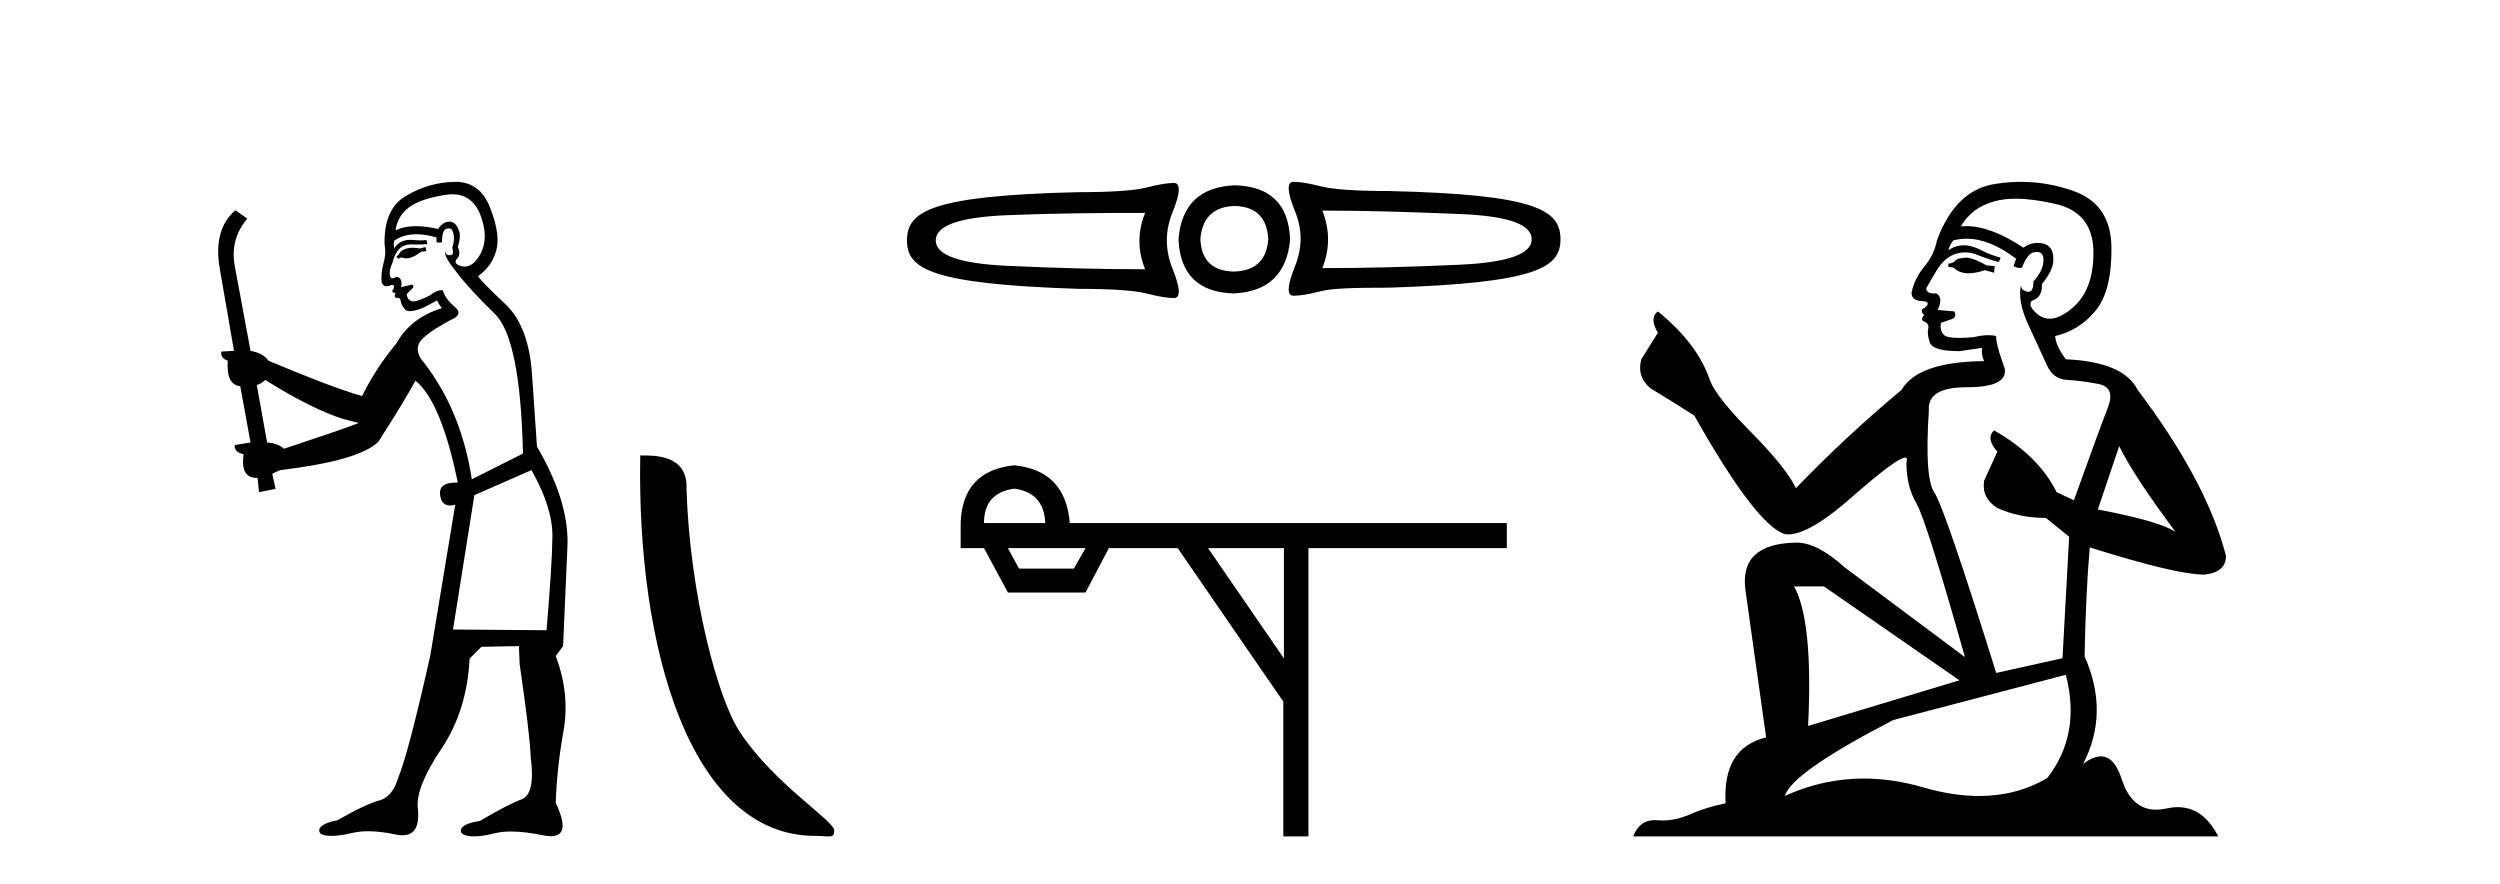 <?xml version='1.0' encoding='UTF-8' standalone='yes'?><svg xmlns='http://www.w3.org/2000/svg' xmlns:xlink='http://www.w3.org/1999/xlink' width='116.0' height='41.0' ><path d='M 19.739 11.461 L 19.483 11.53 Q 19.304 11.495 19.15 11.495 Q 18.996 11.495 18.868 11.53 Q 18.612 11.615 18.56 11.717 Q 18.509 11.82 18.39 11.905 L 18.475 12.008 L 18.612 11.94 Q 18.719 11.988 18.84 11.988 Q 19.144 11.988 19.534 11.683 L 19.79 11.649 L 19.739 11.461 ZM 20.988 9.016 Q 21.911 9.016 22.284 9.958 Q 22.694 11.017 22.301 11.769 Q 21.973 12.37 21.558 12.37 Q 21.454 12.37 21.345 12.332 Q 21.054 12.23 21.174 12.042 Q 21.413 11.82 21.242 11.461 Q 21.413 10.915 21.277 10.658 Q 21.139 10.283 20.855 10.283 Q 20.751 10.283 20.627 10.334 Q 20.405 10.47 20.337 10.624 Q 19.764 10.494 19.307 10.494 Q 18.743 10.494 18.356 10.693 Q 18.441 10.009 19.005 9.599 Q 19.568 9.206 20.713 9.036 Q 20.856 9.016 20.988 9.016 ZM 12.309 17.628 Q 14.427 18.96 15.913 19.438 L 16.647 19.626 Q 15.913 19.917 13.18 20.822 Q 12.889 20.566 12.394 20.532 L 11.916 17.867 Q 12.138 17.799 12.309 17.628 ZM 20.827 10.595 Q 20.971 10.595 21.02 10.778 Q 21.123 11.068 20.986 11.495 Q 21.089 11.82 20.901 11.837 Q 20.869 11.842 20.842 11.842 Q 20.69 11.842 20.662 11.683 L 20.662 11.683 Q 20.576 11.871 21.191 12.64 Q 21.789 13.426 22.968 14.57 Q 24.146 15.732 24.266 21.044 L 21.891 22.24 Q 21.413 19.08 19.671 16.825 Q 19.244 16.347 19.449 15.92 Q 19.671 15.51 20.918 14.843 Q 21.533 14.587 21.089 14.228 Q 20.662 13.87 20.542 13.46 Q 20.252 13.46 19.927 13.716 Q 19.391 13.984 19.169 13.984 Q 19.123 13.984 19.09 13.972 Q 18.902 13.904 18.868 13.648 L 19.124 13.391 Q 19.244 13.289 19.124 13.204 L 18.612 13.323 Q 18.697 12.879 18.39 12.845 Q 18.282 12.914 18.212 12.914 Q 18.127 12.914 18.099 12.811 Q 18.031 12.589 18.219 12.162 Q 18.321 11.752 18.543 11.53 Q 18.748 11.34 19.07 11.34 Q 19.097 11.34 19.124 11.342 Q 19.244 11.347 19.361 11.347 Q 19.597 11.347 19.825 11.325 L 19.79 11.137 Q 19.662 11.154 19.513 11.154 Q 19.363 11.154 19.193 11.137 Q 19.113 11.128 19.039 11.128 Q 18.54 11.128 18.287 11.53 Q 18.253 11.273 18.287 11.171 Q 18.719 10.869 19.323 10.869 Q 19.745 10.869 20.252 11.017 L 20.252 11.239 Q 20.328 11.256 20.393 11.256 Q 20.457 11.256 20.508 11.239 Q 20.508 10.693 20.696 10.624 Q 20.769 10.595 20.827 10.595 ZM 24.659 21.813 Q 25.649 23.555 25.632 24.905 Q 25.615 26.254 25.359 29.243 L 21.02 29.209 L 22.011 22.974 L 24.659 21.813 ZM 21.135 8.437 Q 21.103 8.437 21.072 8.438 Q 19.893 8.472 18.902 9.053 Q 17.809 9.633 17.843 11.325 Q 17.928 11.786 17.792 12.23 Q 17.672 12.657 17.706 13.101 Q 17.78 13.284 17.94 13.284 Q 18.004 13.284 18.082 13.255 Q 18.162 13.22 18.21 13.22 Q 18.326 13.22 18.253 13.426 Q 18.185 13.46 18.219 13.545 Q 18.242 13.591 18.295 13.591 Q 18.321 13.591 18.356 13.579 L 18.356 13.579 Q 18.259 13.82 18.404 13.82 Q 18.413 13.82 18.424 13.819 Q 18.438 13.817 18.451 13.817 Q 18.579 13.817 18.595 13.972 Q 18.612 14.16 18.8 14.365 Q 18.873 14.439 19.024 14.439 Q 19.256 14.439 19.671 14.263 L 20.286 13.938 Q 20.337 14.092 20.508 14.297 Q 19.056 14.741 18.39 15.937 Q 17.416 17.115 16.801 18.379 Q 15.332 17.952 12.462 16.74 Q 12.206 16.381 11.625 16.278 L 10.891 12.332 Q 10.669 11.102 11.472 10.146 L 10.925 9.753 Q 9.866 10.658 10.207 12.52 L 10.857 16.278 L 10.276 16.312 Q 10.207 16.603 10.566 16.74 Q 10.498 17.867 11.147 17.918 L 11.625 20.532 Q 11.249 20.6 10.891 20.651 Q 10.857 20.976 11.301 21.078 Q 11.151 22.173 11.903 22.173 Q 11.926 22.173 11.95 22.172 L 12.018 22.838 L 12.787 22.684 L 12.633 21.984 Q 12.821 21.881 13.009 21.813 Q 16.681 21.369 17.553 20.498 Q 18.731 18.67 19.278 17.662 Q 20.474 18.636 21.242 22.394 Q 21.195 22.392 21.15 22.392 Q 20.342 22.392 20.422 22.974 Q 20.489 23.456 20.88 23.456 Q 20.989 23.456 21.123 23.419 L 21.123 23.419 L 19.961 30.439 Q 18.936 35 18.475 36.093 Q 18.219 36.964 17.621 37.135 Q 17.006 37.289 15.657 38.058 Q 14.905 38.211 14.82 38.468 Q 14.751 38.724 15.178 38.775 Q 15.266 38.786 15.372 38.786 Q 15.76 38.786 16.391 38.639 Q 16.712 38.57 17.094 38.57 Q 17.665 38.57 18.373 38.724 Q 18.535 38.756 18.672 38.756 Q 19.543 38.756 19.38 37.443 Q 19.312 36.486 20.491 34.727 Q 21.669 32.967 21.789 30.559 L 22.336 30.012 L 24.078 29.978 L 24.112 30.815 Q 24.59 34.095 24.625 35.137 Q 24.847 36.828 24.215 37.084 Q 23.565 37.323 22.267 38.092 Q 21.499 38.211 21.396 38.468 Q 21.311 38.724 21.755 38.792 Q 21.862 38.809 21.992 38.809 Q 22.383 38.809 22.985 38.656 Q 23.3 38.582 23.71 38.582 Q 24.345 38.582 25.205 38.758 Q 25.405 38.799 25.561 38.799 Q 26.521 38.799 25.786 37.255 Q 25.837 35.649 26.145 33.924 Q 26.452 32.199 25.786 30.439 L 26.128 29.978 L 26.333 25.263 Q 26.384 23.231 24.915 20.72 Q 24.847 19.797 24.693 17.474 Q 24.556 15.134 23.429 14.092 Q 22.301 13.033 22.182 12.811 Q 22.814 12.367 23.019 11.649 Q 23.241 10.915 22.746 9.651 Q 22.28 8.437 21.135 8.437 Z' style='fill:#000000;stroke:none' /><path d='M 37.824 38.785 C 38.478 38.785 38.709 38.932 38.709 38.539 C 38.709 38.071 35.963 36.418 34.355 34.004 C 33.324 32.504 32.007 27.607 31.854 22.695 C 31.93 21.083 30.349 21.132 29.708 21.132 C 29.538 30.016 32.012 38.785 37.824 38.785 Z' style='fill:#000000;stroke:none' /><path d='M 60.021 8.437 C 60.021 8.437 60.021 8.437 60.021 8.437 L 60.021 8.437 C 60.021 8.437 60.021 8.437 60.021 8.437 ZM 61.356 9.771 C 63.417 9.771 65.552 9.84 67.762 9.932 C 69.983 10.023 71.072 10.411 71.072 11.106 C 71.072 11.778 69.983 12.178 67.762 12.281 C 65.552 12.383 63.417 12.441 61.356 12.441 C 61.709 11.564 61.709 10.648 61.356 9.771 ZM 53.134 9.878 C 52.781 10.755 52.781 11.617 53.134 12.494 C 51.073 12.494 48.938 12.436 46.728 12.334 C 44.507 12.231 43.418 11.831 43.418 11.159 C 43.418 10.465 44.507 10.076 46.728 9.985 C 48.938 9.894 51.073 9.878 53.134 9.878 ZM 57.298 9.558 C 58.289 9.581 58.801 10.115 58.847 11.106 C 58.778 12.074 58.236 12.578 57.245 12.601 C 56.254 12.578 55.743 12.074 55.697 11.106 C 55.765 10.115 56.308 9.581 57.298 9.558 ZM 57.298 8.597 C 55.693 8.665 54.808 9.489 54.683 11.106 C 54.751 12.723 55.605 13.57 57.245 13.615 C 58.84 13.547 59.724 12.7 59.861 11.106 C 59.793 9.466 58.938 8.643 57.298 8.597 ZM 60.021 8.437 C 59.702 8.437 59.721 8.894 60.075 9.771 C 60.439 10.648 60.439 11.499 60.075 12.387 C 59.721 13.276 59.702 13.722 60.021 13.722 C 60.351 13.722 60.767 13.645 61.302 13.508 C 61.849 13.372 62.903 13.348 64.452 13.348 C 71.326 13.127 72.406 12.416 72.406 11.106 C 72.406 9.762 71.344 9.023 64.452 8.864 C 62.903 8.864 61.849 8.787 61.302 8.65 C 60.767 8.514 60.351 8.437 60.021 8.437 ZM 54.469 8.49 C 54.139 8.49 53.723 8.567 53.188 8.704 C 52.641 8.84 51.587 8.917 50.038 8.917 C 43.146 9.077 42.084 9.816 42.084 11.159 C 42.084 12.469 43.165 13.181 50.038 13.402 C 51.587 13.402 52.641 13.478 53.188 13.615 C 53.723 13.752 54.139 13.829 54.469 13.829 C 54.788 13.829 54.769 13.382 54.416 12.494 C 54.051 11.606 54.051 10.702 54.416 9.825 C 54.769 8.948 54.788 8.49 54.469 8.49 Z' style='fill:#000000;stroke:none' /><path d='M 47.065 22.673 Q 48.446 22.862 48.5 24.27 L 45.657 24.27 Q 45.657 22.862 47.065 22.673 ZM 50.368 25.434 L 49.827 26.382 L 47.281 26.382 L 46.767 25.434 ZM 59.574 25.434 L 59.574 30.551 L 56.054 25.434 ZM 47.065 21.59 Q 44.655 21.833 44.574 24.27 L 44.574 25.434 L 45.657 25.434 L 46.767 27.492 L 50.368 27.492 L 51.451 25.434 L 54.646 25.434 L 59.546 32.555 L 59.546 38.809 L 60.711 38.809 L 60.711 25.434 L 69.916 25.434 L 69.916 24.27 L 49.637 24.27 Q 49.447 21.833 47.065 21.59 Z' style='fill:#000000;stroke:none' /><path d='M 91.293 11.955 Q 90.866 11.955 90.729 12.091 Q 90.609 12.228 90.404 12.228 L 90.404 12.382 L 90.643 12.416 Q 90.908 12.681 91.348 12.681 Q 91.674 12.681 92.096 12.535 L 92.523 12.655 L 92.557 12.348 L 92.181 12.313 Q 91.634 12.006 91.293 11.955 ZM 93.53 9.22 Q 94.318 9.22 95.358 9.46 Q 97.118 9.853 97.135 11.681 Q 97.152 13.492 96.11 14.329 Q 95.559 14.788 95.107 14.788 Q 94.718 14.788 94.402 14.449 Q 94.094 14.141 94.282 13.953 Q 94.778 13.8 94.743 13.185 Q 95.273 12.535 95.273 12.074 Q 95.306 11.27 94.534 11.27 Q 94.503 11.27 94.47 11.271 Q 94.128 11.305 93.889 11.493 Q 92.378 10.491 91.228 10.491 Q 91.105 10.491 90.985 10.503 L 90.985 10.503 Q 91.481 9.631 92.54 9.341 Q 92.972 9.22 93.53 9.22 ZM 98.331 20.701 Q 98.997 22.068 100.945 24.682 Q 100.21 24.186 97.34 23.639 L 98.331 20.701 ZM 91.247 11.076 Q 92.325 11.076 93.548 12.006 L 93.428 12.348 Q 93.572 12.431 93.707 12.431 Q 93.765 12.431 93.821 12.416 Q 94.094 11.698 94.436 11.698 Q 94.477 11.693 94.513 11.693 Q 94.842 11.693 94.812 12.108 Q 94.812 12.535 94.35 13.065 Q 94.35 13.538 94.12 13.538 Q 94.085 13.538 94.043 13.526 Q 93.736 13.458 93.787 13.185 L 93.787 13.185 Q 93.582 13.953 94.145 15.132 Q 94.692 16.328 94.983 16.96 Q 95.273 17.592 95.905 17.626 Q 96.537 17.66 97.357 17.814 Q 98.177 17.968 97.801 18.925 Q 97.425 19.881 96.23 23.212 L 95.427 22.837 Q 94.59 21.145 92.523 19.967 L 92.523 19.967 Q 92.13 20.342 92.676 20.957 L 92.061 22.307 Q 91.942 23.11 92.676 23.571 Q 93.701 24.032 94.931 24.032 L 96.008 24.904 L 95.7 30.541 L 92.625 31.224 Q 90.216 23.52 89.755 22.854 Q 89.294 22.187 89.499 19.044 Q 89.413 17.968 91.258 17.968 Q 93.172 17.968 93.018 17.097 L 92.779 16.396 Q 92.591 15.747 92.625 15.593 Q 92.475 15.552 92.275 15.552 Q 91.976 15.552 91.566 15.645 Q 91.179 15.679 90.898 15.679 Q 90.336 15.679 90.199 15.542 Q 89.994 15.337 90.063 14.978 L 90.609 14.79 Q 90.797 14.688 90.678 14.449 L 89.909 14.38 Q 90.182 13.8 89.841 13.612 Q 89.789 13.615 89.744 13.615 Q 89.379 13.615 89.379 13.373 Q 89.499 13.15 89.858 12.553 Q 90.216 11.955 90.729 11.784 Q 90.959 11.71 91.186 11.71 Q 91.481 11.71 91.771 11.835 Q 92.283 12.04 92.745 12.16 L 92.83 11.955 Q 92.403 11.852 91.942 11.613 Q 91.498 11.382 91.113 11.382 Q 90.729 11.382 90.404 11.613 Q 90.49 11.305 90.643 11.152 Q 90.94 11.076 91.247 11.076 ZM 84.63 27.21 L 90.917 31.566 L 83.896 33.684 Q 84.135 28.816 83.246 27.21 ZM 95.854 31.31 Q 96.571 34.06 95 36.093 Q 93.592 36.934 91.83 36.934 Q 90.62 36.934 89.243 36.537 Q 87.831 36.124 86.479 36.124 Q 84.591 36.124 82.819 36.93 Q 83.127 35.854 87.842 33.411 L 95.854 31.31 ZM 93.775 8.437 Q 93.228 8.437 92.676 8.521 Q 90.763 8.743 89.875 11.152 Q 89.755 11.801 89.294 12.365 Q 88.833 12.911 88.696 13.578 Q 88.696 13.953 89.174 13.97 Q 89.653 13.988 89.294 14.295 Q 89.14 14.329 89.174 14.449 Q 89.191 14.568 89.294 14.603 Q 89.072 14.842 89.294 14.927 Q 89.533 15.03 89.465 15.269 Q 89.413 15.525 89.55 15.901 Q 89.687 16.294 90.917 16.294 L 91.976 16.14 L 91.976 16.14 Q 91.908 16.396 92.061 16.755 Q 88.986 16.789 88.235 18.087 Q 85.655 20.24 83.332 22.649 Q 82.871 21.692 81.231 20.035 Q 79.608 18.395 79.334 17.626 Q 78.771 15.952 76.926 14.449 Q 76.516 14.756 76.926 15.44 L 76.157 16.67 Q 75.935 17.472 76.584 18.019 Q 77.575 18.617 78.617 19.283 Q 81.487 24.374 82.819 24.784 Q 82.893 24.795 82.973 24.795 Q 83.987 24.795 86.014 22.99 Q 88.022 21.235 88.396 21.235 Q 88.528 21.235 88.457 21.453 Q 88.457 22.563 88.918 23.349 Q 89.379 24.135 91.173 30.49 L 85.587 26.322 Q 84.323 25.177 83.366 25.177 Q 80.684 25.211 80.991 27.398 L 81.948 34.214 Q 79.915 34.709 80.069 37.272 Q 79.147 37.46 78.378 37.801 Q 77.757 38.07 77.124 38.07 Q 76.991 38.07 76.857 38.058 Q 76.811 38.055 76.767 38.055 Q 76.07 38.055 75.781 38.809 L 102.926 38.809 Q 102.233 37.452 101.049 37.452 Q 100.803 37.452 100.535 37.511 Q 100.276 37.568 100.046 37.568 Q 98.905 37.568 98.45 36.161 Q 98.113 35.096 97.479 35.096 Q 97.116 35.096 96.657 35.444 Q 97.887 33.069 96.725 30.456 Q 96.776 27.62 96.964 25.399 Q 100.979 26.663 102.277 26.663 Q 103.285 26.561 103.285 25.792 Q 102.397 22.341 99.185 18.087 Q 98.536 16.789 95.854 16.67 Q 95.393 16.055 95.358 15.593 Q 96.469 15.337 97.22 14.432 Q 97.989 13.526 97.972 11.493 Q 97.955 9.478 96.213 8.863 Q 95.006 8.437 93.775 8.437 Z' style='fill:#000000;stroke:none' /></svg>